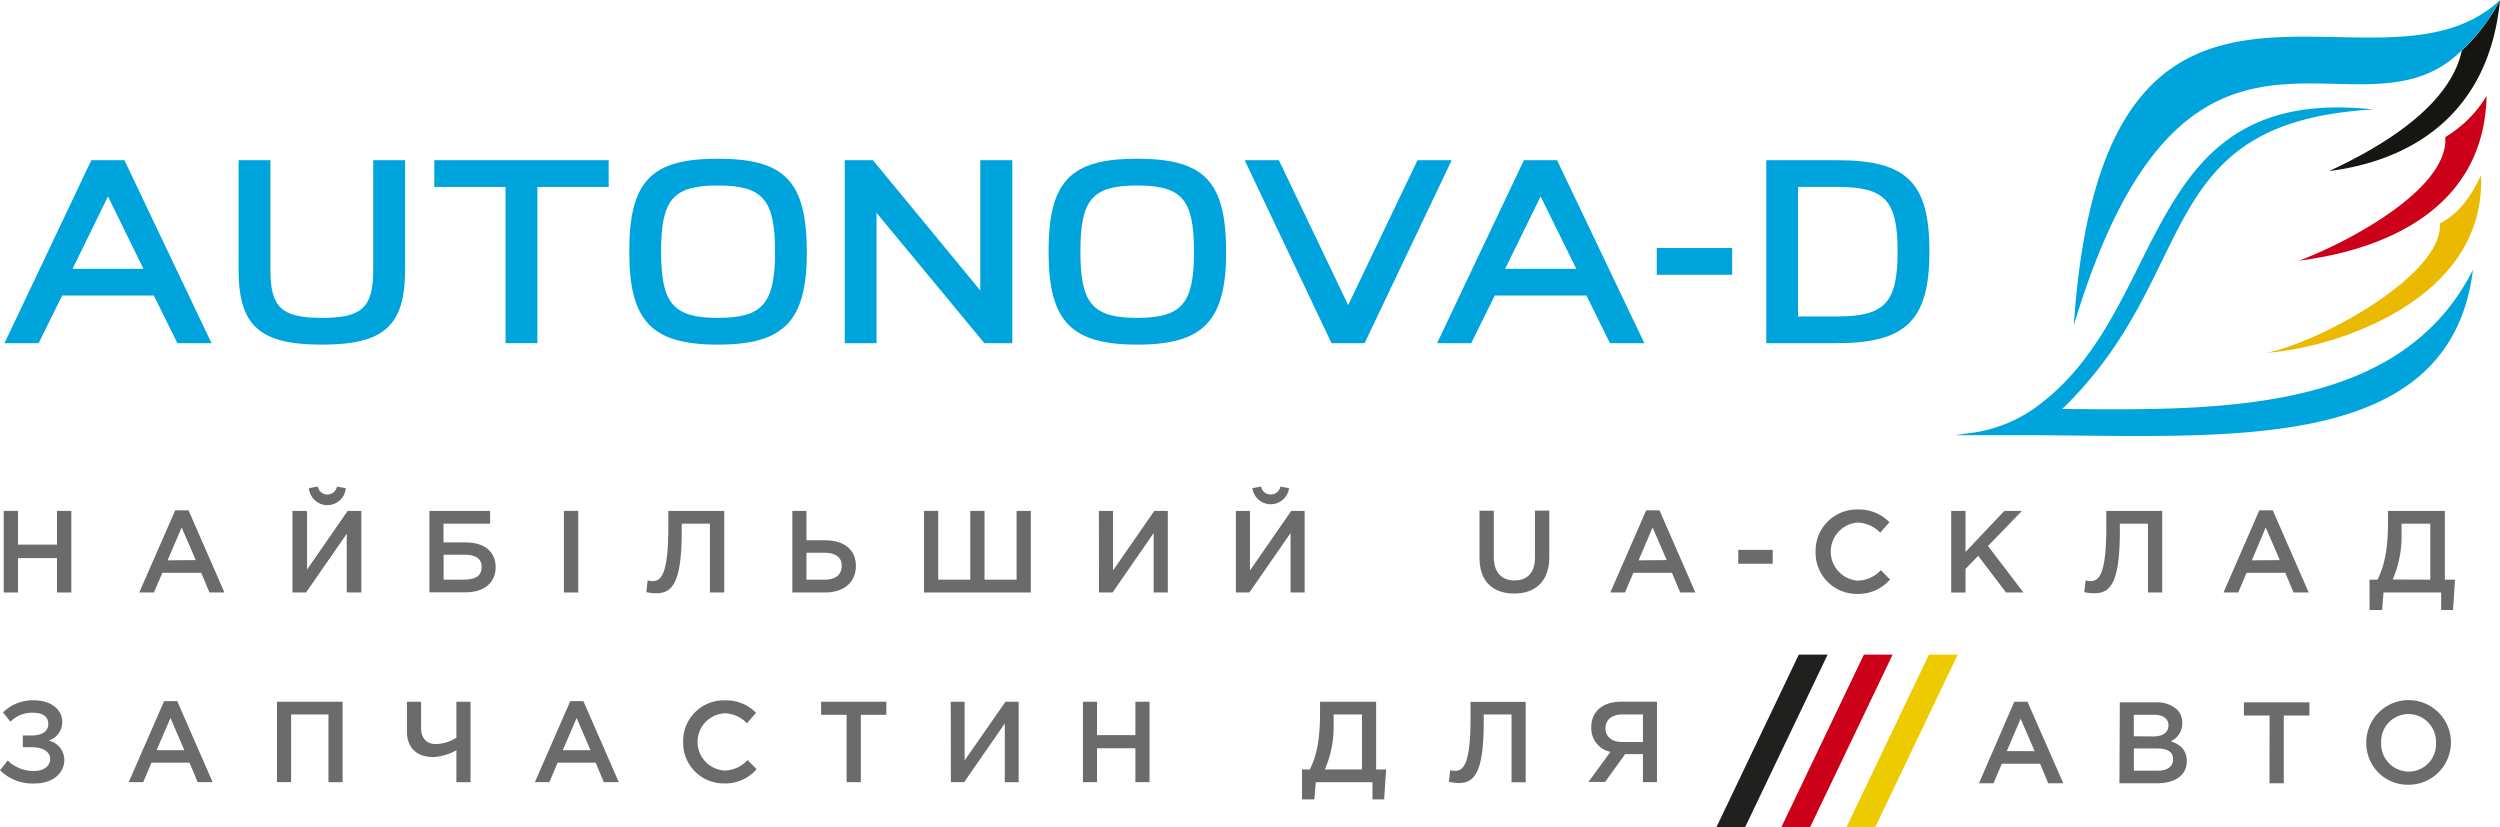 <svg xmlns="http://www.w3.org/2000/svg" viewBox="0 0 477.39 157.97"><defs><style>.cls-1{fill:#00a4dd;}.cls-2{fill:#eab900;}.cls-3{fill:#cc0018;}.cls-4{fill:#151512;}.cls-5{fill:#0090e0;}.cls-6{fill:#6b6b6a;}.cls-7{fill:#20201f;}.cls-8{fill:#eeca00;}</style></defs><title>0Ресурс 7</title><g id="&#x421;&#x43B;&#x43E;&#x439;_2" data-name="&#x421;&#x43B;&#x43E;&#x439; 2"><g id="&#x421;&#x43B;&#x43E;&#x439;_1-2" data-name="&#x421;&#x43B;&#x43E;&#x439; 1"><path class="cls-1" d="M17.44,30.59.86,65.53H7.38l4.49-9.1H29.38l4.49,9.1h6.52L23.76,30.59ZM13.86,51.33,20.62,37.5l6.77,13.83Z"></path><path class="cls-1" d="M71.27,51.52c0,7.21-2.11,9.18-9.81,9.18s-9.82-2-9.82-9.18V30.59H45.56V51.52c0,10.68,4,14.29,15.9,14.29S77.35,62.2,77.35,51.52V30.59H71.27Z"></path><polygon class="cls-1" points="82.93 35.7 96.54 35.7 96.54 65.53 102.62 65.53 102.62 35.7 116.23 35.7 116.23 30.59 82.93 30.59 82.93 35.7"></polygon><path class="cls-1" d="M137.08,30.31c-12.81,0-16.92,4.32-16.92,17.75,0,13.27,4.27,17.75,16.92,17.75s17-4.48,17-17.75C154,34.63,149.92,30.31,137.08,30.31Zm0,30.39c-8.51,0-10.84-2.71-10.84-12.64s2.23-12.64,10.84-12.64S148,38.13,148,48.06,145.62,60.7,137.08,60.7Z"></path><polygon class="cls-1" points="187.19 55.46 166.69 30.59 161.31 30.59 161.31 65.53 167.38 65.53 167.38 40.64 187.97 65.53 193.31 65.53 193.31 30.59 187.19 30.59 187.19 55.46"></polygon><path class="cls-1" d="M217.14,30.31c-12.8,0-16.91,4.32-16.91,17.75,0,13.27,4.27,17.75,16.91,17.75s17-4.48,17-17.75C234.1,34.63,230,30.31,217.14,30.31Zm0,30.39c-8.5,0-10.83-2.71-10.83-12.64s2.22-12.64,10.83-12.64S228,38.13,228,48.06,225.69,60.7,217.14,60.7Z"></path><polygon class="cls-1" points="270.68 30.59 257.44 58.25 244.21 30.59 237.68 30.59 254.26 65.53 260.58 65.53 277.21 30.59 270.68 30.59"></polygon><path class="cls-1" d="M291,30.59,274.42,65.53h6.52l4.49-9.1h17.51l4.49,9.1H314L297.33,30.59Zm-3.58,20.74,6.77-13.82L301,51.33Z"></path><rect class="cls-1" x="316.37" y="47.36" width="14.4" height="5.11"></rect><path class="cls-1" d="M350.77,30.59H337.28V65.53h13.49c13.21,0,17.67-4.41,17.67-17.47C368.44,34.84,364.15,30.59,350.77,30.59Zm0,29.84h-7.42V35.69h7.42c9.21,0,11.59,2.55,11.59,12.37S359.87,60.43,350.77,60.43Z"></path><path class="cls-1" d="M373.29,83.1h13.82c38.31.1,80.7,3.86,85.12-31.58C458.5,78.73,424.37,78.41,393.8,78.09c26.89-26,16.66-54.72,59.38-57.19C408.74,16.07,414.53,58,389.77,77a26.94,26.94,0,0,1-13.09,5.63Z"></path><path class="cls-2" d="M432.77,67.37c12.69-.82,42-9.85,41-33.92-1.75,3.75-4.08,7.31-7.87,9.23.71,9.8-23,22.73-33.11,24.69"></path><path class="cls-3" d="M439,49.77c12.67-1.57,35.31-7.78,35.83-31.44a23.15,23.15,0,0,1-7.89,7.85c.72,10.1-19.38,20.45-27.94,23.59"></path><path class="cls-4" d="M470.09,9.66c-1.69,8-9.9,15.87-25.32,23,12.71-1.57,30.29-8.57,32.62-32.62A36.52,36.52,0,0,1,470.09,9.66Z"></path><path class="cls-5" d="M468.48,11.07l-.3.23-.49.39C468,11.49,468.22,11.28,468.48,11.07Z"></path><path class="cls-1" d="M467.69,11.69l.49-.39.64-.51.49-.43-.49.43-.26.21c.52-.42,1-.88,1.53-1.37v0h0A36.52,36.52,0,0,0,477.39,0C453.81,22.2,401.74-22.8,396,62.15,416.74-6.82,447.73,26.42,467.69,11.69Z"></path><path class="cls-6" d="M11.89,137.85a3.74,3.74,0,0,1-2.61,3.58,3.77,3.77,0,0,1,3,3.68c0,2.55-2.22,4.5-5.64,4.5A8.84,8.84,0,0,1,0,147.09l1.47-1.87a7.07,7.07,0,0,0,5.11,2c1.63,0,3-.85,3-2.3s-1.52-2.24-3.51-2.24H4.35v-2.24H6.06c2,0,3.16-.78,3.16-2.23S8,136.1,6.32,136.1A5.79,5.79,0,0,0,2,137.81L.57,136.05a8,8,0,0,1,5.93-2.32C9.68,133.73,11.89,135.46,11.89,137.85Z"></path><path class="cls-6" d="M31.34,133.88h2.5l6.76,15.47H37.74l-1.55-3.71H28.92l-1.57,3.71H24.58Zm3.86,9.37-2.65-6.14-2.64,6.14Z"></path><path class="cls-6" d="M52.89,134H65.42v15.36h-2.7V136.43H55.59v12.92h-2.7Z"></path><path class="cls-6" d="M87.15,143.27a10.42,10.42,0,0,1-4.37,1.3c-3,0-5.07-1.58-5.07-4.9V134h2.7v5c0,1.93,1,3.08,2.85,3.08a7.53,7.53,0,0,0,3.89-1.21V134h2.7v15.36h-2.7Z"></path><path class="cls-6" d="M108.9,133.88h2.5l6.76,15.47H115.3l-1.55-3.71h-7.27l-1.57,3.71h-2.77Zm3.86,9.37-2.65-6.14-2.64,6.14Z"></path><path class="cls-6" d="M130.45,141.67a7.77,7.77,0,0,1,7.92-7.94,8,8,0,0,1,6,2.39l-1.73,2a6.07,6.07,0,0,0-4.3-1.91,5.47,5.47,0,0,0,0,10.92,6,6,0,0,0,4.41-2l1.73,1.75a7.9,7.9,0,0,1-6.23,2.72A7.74,7.74,0,0,1,130.45,141.67Z"></path><path class="cls-6" d="M161.66,136.49h-4.87V134h12.46v2.5h-4.87v12.86h-2.72Z"></path><path class="cls-6" d="M181.55,134h2.65V145.2L192,134h2.52v15.36h-2.65V138.16l-7.75,11.19h-2.54Z"></path><path class="cls-6" d="M206.79,134h2.69v6.38h7.33V134h2.7v15.36h-2.7v-6.47h-7.33v6.47h-2.69Z"></path><path class="cls-6" d="M248.63,146.93h1.49c1.27-2.52,1.95-5.63,1.95-10.77V134h10.71v12.94h1.91l-.38,5.71h-2.23v-3.29H251.26l-.27,3.29h-2.36Zm11.45,0v-10.5h-5.42v1.75a20.24,20.24,0,0,1-1.67,8.75Z"></path><path class="cls-6" d="M276.67,149.28l.26-2.21a3.35,3.35,0,0,0,.88.13c1.56,0,3-1,3-10.18v-3h10.53v15.36h-2.7V136.43h-5.31v1.38c0,9.76-1.78,11.72-4.81,11.72A8.91,8.91,0,0,1,276.67,149.28Z"></path><path class="cls-6" d="M307.52,143.58a4.62,4.62,0,0,1-3.66-4.7c0-3,2.17-4.89,5.72-4.89h6.83v15.36h-2.68V144h-3.4l-3.82,5.31h-3.18Zm6.21-1.89v-5.26H309.8c-2,0-3.22,1-3.22,2.63s1.25,2.63,3.18,2.63Z"></path><path class="cls-6" d="M384.64,134h2.52L394,149.57h-2.87l-1.56-3.73h-7.31l-1.59,3.73h-2.78Zm3.88,9.43-2.67-6.18-2.64,6.18Z"></path><path class="cls-6" d="M404.79,134.12h6.93a5.61,5.61,0,0,1,4,1.37,3.51,3.51,0,0,1,1,2.61,3.69,3.69,0,0,1-2.2,3.44c1.81.62,3.06,1.65,3.06,3.79,0,2.76-2.27,4.24-5.71,4.24h-7.15Zm6.38,6.51c1.74,0,2.91-.68,2.91-2.14,0-1.21-1-2-2.72-2h-3.9v4.1Zm.79,6.54c1.85,0,3-.73,3-2.17s-1-2.07-3.18-2.07h-4.3v4.24Z"></path><path class="cls-6" d="M433.39,136.64h-4.9v-2.52H441v2.52h-4.9v12.93h-2.73Z"></path><path class="cls-6" d="M451.86,141.85a8.08,8.08,0,1,1,8.05,8A7.91,7.91,0,0,1,451.86,141.85Zm13.31,0a5.3,5.3,0,0,0-5.26-5.5,5.24,5.24,0,0,0-5.21,5.5,5.29,5.29,0,0,0,5.26,5.49A5.23,5.23,0,0,0,465.17,141.85Z"></path><path class="cls-7" d="M343.49,125H349l-15.78,33h-5.48Z"></path><path class="cls-3" d="M355.92,125h5.49l-15.78,33h-5.49Z"></path><path class="cls-8" d="M368.35,125h5.49l-15.78,33h-5.49Z"></path><path class="cls-6" d="M.71,97.56H3.44V104h7.44V97.56h2.74v15.58H10.88v-6.57H3.44v6.57H.71Z"></path><path class="cls-6" d="M33.46,97.45H36l6.86,15.69H40l-1.58-3.76H31l-1.61,3.76h-2.8Zm3.92,9.5-2.69-6.23L32,107Z"></path><path class="cls-6" d="M55.85,97.56h2.69v11.37l7.88-11.37H69v15.58H66.29V101.79l-7.86,11.35H55.85ZM59,93.22l1.67-.31a1.88,1.88,0,0,0,3.69,0l1.65.31a3.4,3.4,0,0,1-3.49,3.12A3.43,3.43,0,0,1,59,93.22Z"></path><path class="cls-6" d="M56,97.66h2.64v11.16l7.73-11.16h2.51v15.28H66.21V101.81l-7.7,11.13H56Zm3.08-4.25,1.63-.31a1.79,1.79,0,0,0,1.81,1.49,1.81,1.81,0,0,0,1.82-1.49l1.61.31a3.46,3.46,0,0,1-6.87,0Z"></path><path class="cls-6" d="M82,97.56H93.59V100h-8.9v3.58H89c3.43,0,5.65,1.72,5.65,4.72s-2.22,4.81-5.78,4.81H82Zm6.32,13.13c2.36,0,3.65-.56,3.65-2.47,0-1.51-1.14-2.29-3.16-2.29h-4.1v4.76Z"></path><path class="cls-6" d="M107.68,97.56h2.74v15.58h-2.74Z"></path><path class="cls-6" d="M123.41,113.07l.27-2.25a3,3,0,0,0,.89.14c1.58,0,3.05-1,3.05-10.33V97.56H138.3v15.58h-2.74V100h-5.38v1.4c0,9.91-1.81,11.89-4.88,11.89A9.12,9.12,0,0,1,123.41,113.07Z"></path><path class="cls-6" d="M151.3,97.56H154v5.61h3.58c3.5,0,5.86,1.73,5.86,4.87s-2.27,5.1-5.88,5.1H151.3Zm6.23,13.13c2,0,3.2-.91,3.2-2.67,0-1.6-1.18-2.47-3.25-2.47H154v5.14Z"></path><path class="cls-6" d="M176.44,97.56h2.72v13.13h6.12V97.56H188v13.13h6.12V97.56h2.72v15.58H176.44Z"></path><path class="cls-6" d="M209.84,97.56h2.7v11.37l7.88-11.37H223v15.58h-2.7V101.79l-7.85,11.35h-2.59Z"></path><path class="cls-6" d="M236,97.56h2.69v11.37l7.88-11.37h2.56v15.58h-2.69V101.79l-7.86,11.35H236Zm3.14-4.34,1.67-.31a1.81,1.81,0,0,0,1.84,1.51,1.84,1.84,0,0,0,1.85-1.51l1.65.31a3.53,3.53,0,0,1-7,0Z"></path><path class="cls-6" d="M282.52,106.53v-9h2.73v8.86c0,2.89,1.5,4.45,3.94,4.45s3.92-1.47,3.92-4.34v-9h2.74v8.84c0,4.65-2.63,7-6.7,7S282.52,111.05,282.52,106.53Z"></path><path class="cls-6" d="M314.35,97.45h2.54l6.85,15.69h-2.89l-1.58-3.76H311.9l-1.6,3.76h-2.8Zm3.92,9.5-2.7-6.23L312.9,107Z"></path><path class="cls-6" d="M331.93,105h6.58v2.65h-6.58Z"></path><path class="cls-6" d="M346.7,105.35a7.88,7.88,0,0,1,8-8.06,8.11,8.11,0,0,1,6.1,2.43l-1.76,2a6.2,6.2,0,0,0-4.36-1.93,5.56,5.56,0,0,0,0,11.08,6.12,6.12,0,0,0,4.47-2l1.76,1.78a8,8,0,0,1-6.32,2.76A7.85,7.85,0,0,1,346.7,105.35Z"></path><path class="cls-6" d="M372.59,97.56h2.74v7.83l7.41-7.83h3.36l-6.48,6.7,6.77,8.88h-3.32l-5.32-7-2.42,2.49v4.52h-2.74Z"></path><path class="cls-6" d="M398,113.07l.27-2.25a3,3,0,0,0,.89.14c1.58,0,3.05-1,3.05-10.33V97.56h10.68v15.58h-2.73V100H404.8v1.4c0,9.91-1.8,11.89-4.87,11.89A9.32,9.32,0,0,1,398,113.07Z"></path><path class="cls-6" d="M431.43,97.45H434l6.86,15.69h-2.89l-1.58-3.76H429l-1.6,3.76h-2.81Zm3.91,9.5-2.69-6.23L430,107Z"></path><path class="cls-6" d="M452.47,110.69H454c1.29-2.56,2-5.72,2-10.93v-2.2h10.86v13.13h1.94l-.38,5.79h-2.27v-3.34h-11l-.27,3.34h-2.4Zm11.61,0V100h-5.49v1.78a20.79,20.79,0,0,1-1.69,8.88Z"></path></g></g></svg>